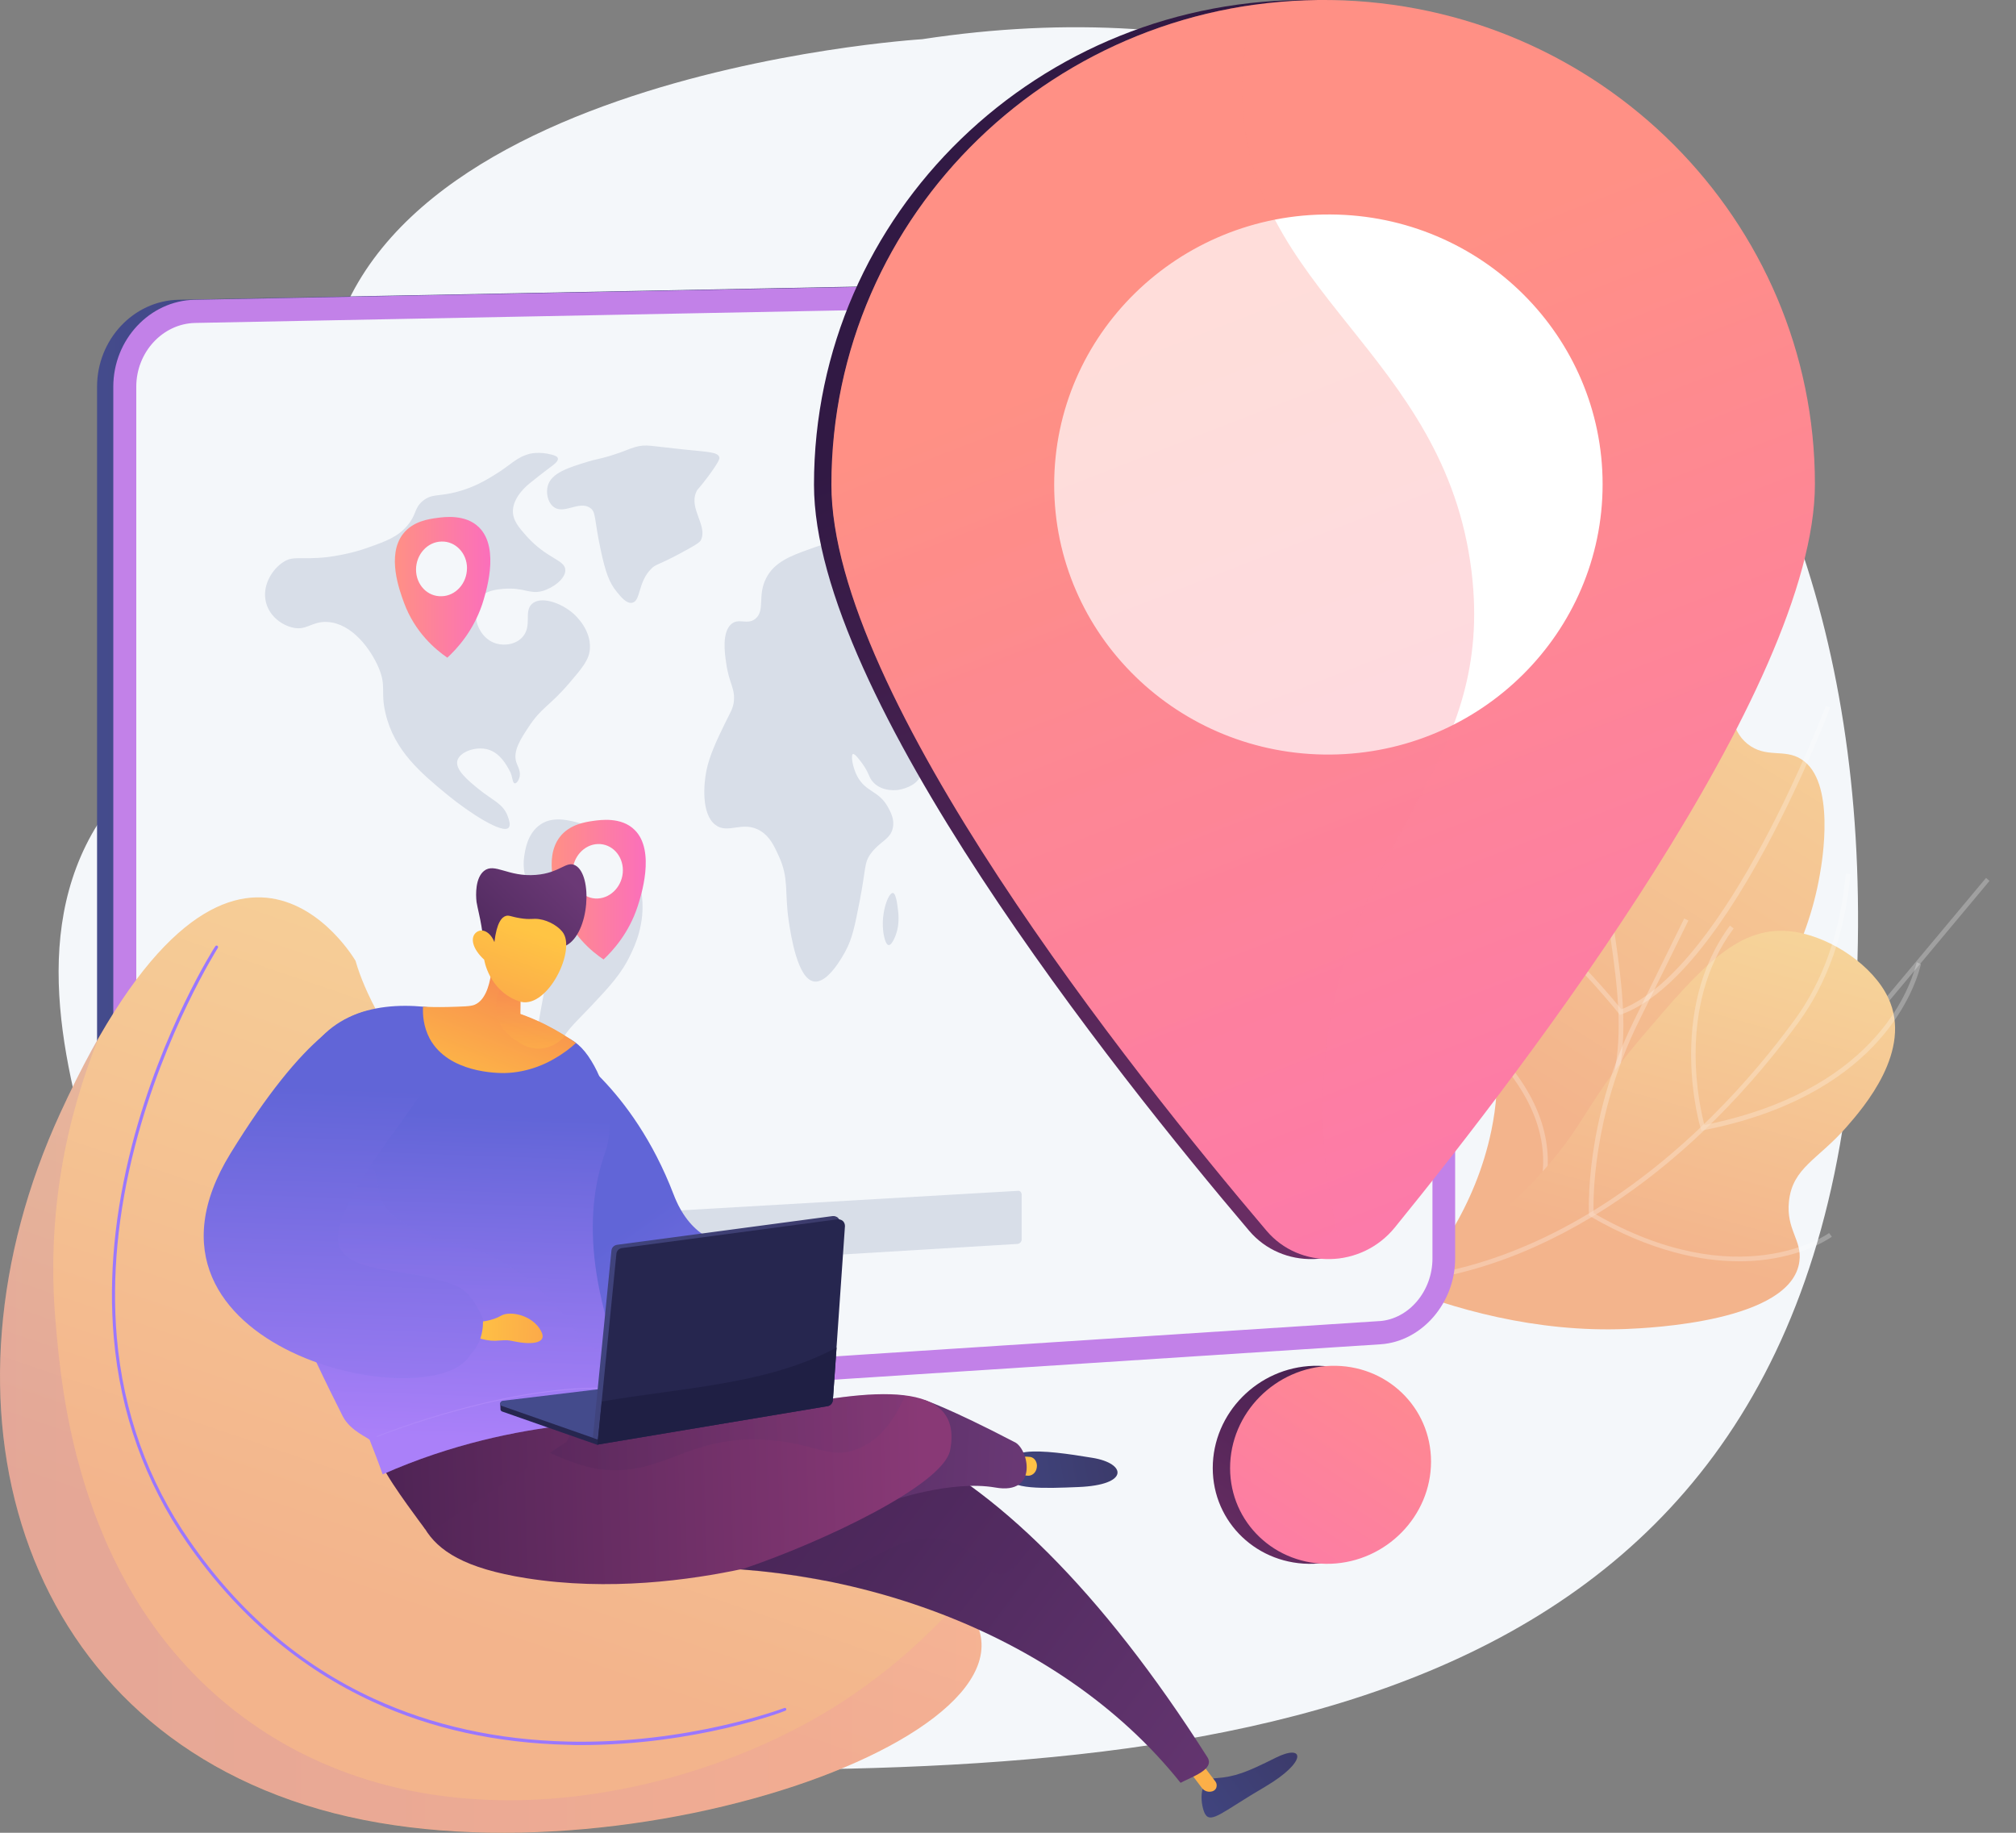 <svg xmlns="http://www.w3.org/2000/svg" width="55" height="50" fill="none" viewBox="0 0 55 50">
    <rect x="0" y="0" width="55" height="50" fill="#808080" stroke="none"/>
    <path fill="#F4F7FA" d="M25.154 1.07S8.428 2.088 8.84 11.542c.12 2.713-.556 5.426-2.548 7.45-1.246 1.27-2.915 2.194-3.794 3.775-1.733 3.117-.595 6.937.366 10.061.949 3.111 1.569 6.374 3.428 9.144 1.012 1.511 2.384 2.991 3.883 4.085 2.08 1.512 4.755 2.163 7.348 2.2 14.892.229 31.34-.821 33.003-19.54 1.663-18.73-9.41-30.082-25.37-27.647z"/>
    <path fill="url(#paint0_linear)" d="M38.19 35.452c.897-.96 2.061-2.51 2.497-4.61.57-2.757-.62-4.053-.803-8.644-.114-2.903-.17-4.933 1.22-6.109 1.088-.923 2.929-1.214 4.111-.506.98.588 1.613 1.941 1.847 2.922.19.797.12 1.39.613 1.79.506.404 1.006.12 1.467.417.949.594.57 2.795.506 3.149-.677 3.952-4.085 6.817-5.59 8.05-1.246 1.012-3.181 2.39-5.868 3.541z"/>
    <g fill="#fff" opacity=".5">
        <path d="M37.153 36.268l-.05-.114c5.153-2.365 6.633-5.122 6.962-7.013.221-1.264.025-2.542-.24-4.319-.215-1.416-.494-2.403-.74-3.27-.323-1.137-.582-2.035-.531-3.37.05-1.353.398-2.719 1.05-4.06l.113.057c-.639 1.322-.993 2.675-1.037 4.01-.044 1.315.209 2.206.525 3.332.247.873.531 1.86.746 3.282.26 1.72.468 3.073.24 4.357-.284 1.638-1.264 3.175-2.909 4.566-1.112.936-2.504 1.796-4.129 2.542z" opacity=".5"/>
        <path d="M43.742 23.842l-.07-.025c-.012-.007-.992-.36-2.01-1.278-.936-.847-2.106-2.352-2.321-4.73l.126-.012c.215 2.333 1.354 3.813 2.277 4.641.847.765 1.67 1.132 1.903 1.227.607-2.624 1.885-4.325 2.846-5.3 1.056-1.062 1.986-1.505 1.998-1.51l.05.113c-.005.006-.922.436-1.966 1.486-.961.968-2.232 2.675-2.827 5.306l-.006.082z" opacity=".5"/>
        <path d="M44.19 27.687l-.026-.038c-.013-.013-1.037-1.316-2.327-2.416-1.278-1.094-4.11-1.315-4.136-1.315l.007-.127c.006 0 .733.057 1.606.247 1.176.26 2.055.626 2.605 1.1 1.176 1.006 2.138 2.182 2.315 2.397 2.877-1.12 5.552-8.208 5.577-8.278l.12.044c-.006.02-.689 1.84-1.726 3.77-1.398 2.598-2.732 4.148-3.971 4.603l-.045.013z" opacity=".5"/>
        <path d="M41.661 33.36l.057-.115c.664-1.353.462-2.712-.594-4.047-.797-.999-1.802-1.606-1.809-1.612l.064-.108c.012.006 1.037.62 1.846 1.638 1.05 1.315 1.278 2.72.67 4.066.835-.183 5.749-1.397 8.847-5.116l3.44-4.116.095.082-3.44 4.116c-3.415 4.086-8.992 5.173-9.049 5.186l-.127.025z" opacity=".5"/>
    </g>
    <path fill="url(#paint1_linear)" d="M37.93 35.016c1.7.696 3.971 1.34 6.437 1.24.626-.026 4.515-.197 4.724-1.847.076-.582-.367-.86-.285-1.638.102-.923.791-1.132 1.569-2.024.462-.53 1.821-2.086 1.138-3.528-.405-.86-1.524-1.638-2.548-1.796-1.505-.234-2.517.917-4.193 2.89-1.486 1.752-1.511 2.314-2.605 3.554-.797.923-2.106 2.118-4.237 3.15z"/>
    <g fill="#fff" opacity=".5">
        <path d="M37.285 35.041c-.5 0-.993-.038-1.487-.107-1.903-.278-3.718-1.056-5.406-2.315l.076-.1c1.669 1.245 3.465 2.016 5.35 2.288 2.504.367 5.033-.208 7.525-1.7 2.592-1.563 4.483-3.732 5.615-5.281.784-1.069 1.252-2.41 1.398-3.99l.126.012c-.145 1.6-.626 2.966-1.423 4.054-1.138 1.555-3.041 3.743-5.653 5.312-2.03 1.214-4.079 1.827-6.121 1.827z" opacity=".5"/>
        <path d="M46.418 30.842l-.02-.056c-.012-.032-.948-3.181.797-5.534l.102.076c-1.588 2.131-.911 4.939-.797 5.363 4.534-.905 5.571-3.592 5.78-4.395.006-.026.012-.038.012-.045l.114.05-.057-.024.057.025c0 .006-.006.013-.006.032-.215.828-1.284 3.591-5.938 4.502l-.044.006z" opacity=".5"/>
        <path d="M47.441 34.409c-1.018 0-2.403-.266-4.06-1.227l-.031-.019v-.031c0-.026-.14-2.517 1.227-5.287l1.372-2.789.114.057-1.373 2.789c-1.258 2.567-1.226 4.888-1.214 5.192 3.965 2.295 6.4.563 6.425.544l.076.1c-.025.02-.639.462-1.764.62-.234.032-.487.051-.772.051z" opacity=".5"/>
    </g>
    <path fill="url(#paint2_linear)" d="M4.786 38.766c-1.202 0-2.138-.986-2.138-2.238V10.55c0-1.284.993-2.346 2.22-2.372l32.314-.626h.032c1.132 0 2.043.993 2.043 2.22v24.561c0 1.215-.911 2.264-2.03 2.34L4.912 38.766h-.126z"/>
    <path fill="#C281E8" d="M5.228 38.766c-1.201 0-2.137-.986-2.137-2.239V10.55c0-1.284.993-2.347 2.22-2.372l32.314-.626h.031c1.132 0 2.043.993 2.043 2.22v24.561c0 1.214-.91 2.264-2.03 2.34L5.355 38.766h-.127z"/>
    <path fill="#F4F7FA" d="M37.638 36.04L5.324 38.135c-.885.056-1.606-.658-1.606-1.607V10.55c0-.943.72-1.72 1.606-1.74l32.314-.626c.797-.012 1.442.696 1.442 1.588v24.561c0 .892-.645 1.65-1.442 1.708z"/>
    <path fill="#C281E8" d="M13.032 32l-5.014.278c-.057.006-.108-.044-.108-.108v-1.264c0-.064.05-.12.108-.12l5.014-.266c.057 0 .108.044.108.107v1.259c0 .057-.044.107-.108.114z"/>
    <path fill="#D8DEE8" d="M27.766 33.935L8.024 35.124c-.057.006-.108-.045-.108-.108v-1.265c0-.063.05-.12.108-.12l19.749-1.144c.056-.007.1.044.1.107v1.227c-.006.057-.05.107-.107.114zM7.714 15.343c-.272.183-.537.582-.474 1.005.063.43.424.69.714.765.405.114.538-.17.98-.145.665.038 1.177.734 1.398 1.252.215.512.044.639.184 1.233.24 1.037.986 1.65 1.7 2.239.595.487 1.506 1.075 1.664.885.057-.07.006-.215-.026-.303-.126-.355-.41-.43-.803-.753-.278-.227-.632-.518-.575-.765.057-.24.5-.405.835-.31.335.095.512.43.6.595.076.139.064.322.133.328.044.007.101-.07.12-.139.064-.17-.044-.322-.082-.449-.088-.29.12-.62.335-.942.354-.544.557-.556 1.107-1.195.367-.43.55-.645.57-.949.03-.518-.38-.891-.45-.955-.335-.297-.898-.493-1.138-.259-.215.209.012.582-.24.885-.178.21-.487.26-.728.19-.341-.101-.537-.436-.556-.746-.006-.063-.02-.342.158-.544.05-.057.177-.17.588-.202.582-.044.708.151 1.056.063.291-.076.645-.335.639-.575-.007-.285-.493-.298-1.05-.917-.215-.24-.392-.443-.38-.715.02-.386.405-.696.488-.759.303-.246.569-.442.569-.442.076-.057.183-.14.17-.21-.006-.05-.07-.081-.17-.107-.335-.088-.588-.025-.588-.025-.393.101-.519.31-1.006.6-.196.12-.525.317-.974.437-.512.14-.689.044-.942.247-.247.202-.164.36-.417.664-.266.322-.582.436-1.082.613-.19.07-.575.19-1.106.26-.772.082-.93-.051-1.22.145z"/>
    <path fill="#D8DEE8" d="M16.044 12.592c-.537.165-1.005.31-1.1.664-.05.183-.006.43.14.556.284.254.707-.17 1.017.045.165.114.101.278.291 1.163.127.588.228.873.43 1.12.114.139.272.341.43.303.234-.057.146-.556.512-.923.127-.133.152-.082.772-.411.36-.196.537-.291.582-.367.202-.398-.335-.86-.12-1.328.037-.088.044-.044.322-.417.316-.43.316-.493.303-.525-.037-.133-.271-.14-.885-.202-1.018-.102-1.1-.159-1.404-.076-.202.057-.253.107-.683.24-.341.101-.38.089-.607.158zM14.682 22.54c-.298.246-.354.65-.38.815-.057.411.05.67.26 1.328.252.803.379 1.208.398 1.436.031.354-.032.423-.278 1.84-.184 1.056-.203 1.328-.032 1.511.247.272.771.215.79.146.013-.038-.1-.064-.19-.177-.189-.26-.05-.703-.018-.816.145-.462.417-.67.86-1.139.525-.556.866-.917 1.113-1.448.126-.259.392-.84.31-1.574-.02-.146-.089-.645-.43-1.132-.443-.633-1.044-.81-1.22-.86-.336-.095-.823-.234-1.183.07zM19.767 19.757c-.196.404-.41.847-.493 1.258-.076.367-.145 1.19.24 1.486.348.272.753-.133 1.24.171.246.152.36.392.493.683.285.62.152.974.272 1.777.057.38.24 1.58.69 1.644.379.057.79-.702.86-.835.183-.335.252-.682.385-1.36.177-.91.114-1.036.304-1.296.246-.335.537-.385.6-.701.051-.234-.063-.437-.132-.563-.253-.462-.601-.399-.841-.848-.133-.259-.171-.569-.12-.6.05-.032.183.158.252.246.203.278.177.38.304.519.253.278.67.215.702.208.196-.031.544-.164.588-.41.032-.19-.127-.38-.316-.614-.152-.183-.272-.266-.253-.304.019-.038.158.007.518.127.392.133.588.196.62.215.133.076.247.183.614.835.373.657.512.992.6.96.045-.012.038-.107.07-.423.044-.468.07-.708.183-.885.095-.146.291-.348.5-.329.126.013.272.215.563.613.284.399.385.532.575.633.101.05.285.145.43.057.158-.102.215-.399.145-.607-.082-.253-.303-.266-.297-.424.007-.221.468-.386.513-.405.297-.101.373 0 .524-.114.228-.164.323-.569.266-.885-.057-.322-.26-.43-.196-.575.05-.12.209-.083.525-.184.234-.076.582-.183.771-.48.114-.177.133-.367.165-.658.006-.05.025-.272 0-.582-.038-.424-.12-.449-.082-.575.088-.279.512-.215 1.321-.494.462-.158.797-.347.829-.278.038.082-.5.342-.538.797-.025.341.247.677.36.639.095-.032.026-.298.197-.696.063-.145.158-.367.354-.518.24-.177.386-.064.6-.253.171-.152.133-.266.279-.424.329-.36.885-.133.923-.266.032-.12-.398-.48-.955-.55-.493-.057-.575.177-1.138.196-.323.013-.708-.114-1.48-.373-.436-.145-.664-.247-1.062-.26-.279-.012-.285.039-.576.02-.329-.02-.733-.044-1.05-.335-.246-.228-.17-.367-.379-.5-.335-.215-.784-.019-1.17.158-.41.19-.702.405-1.195.784-.575.437-.765.645-1.081.62-.234-.025-.285-.158-.55-.146-.216.007-.285.102-.721.317-.424.208-.64.31-.823.284-.284-.044-.297-.265-.607-.385-.328-.133-.645-.02-1.024.12-.474.17-.942.341-1.164.79-.24.474-.019.88-.29 1.1-.222.184-.456-.037-.665.152-.246.228-.177.772-.132 1.056.075.57.265.702.202 1.1-.038.184-.088.241-.247.57z"/>
    <path fill="#D8DEE8" d="M24.358 24.36c-.12-.006-.316.519-.266 1.006 0 .032.044.405.152.417.101.007.209-.31.215-.341.019-.057.07-.228.05-.519-.012-.082-.044-.556-.151-.563zM28.593 22.982c-.006.025.026.063.12.139.247.209.374.31.576.38.177.056.614.164.708-.013.064-.114-.025-.329-.164-.43-.145-.101-.26-.006-.607-.013-.367-.006-.607-.12-.633-.063zM29.834 21.983c-.07.012-.056.17-.196.518-.07.158-.1.203-.082.26.044.12.323.164.462.019.126-.14.07-.373.05-.456-.044-.158-.151-.354-.234-.341zM31.31 23.247c.056.09.145.19.379.291.082.038.67.298.816.07.063-.088.031-.24-.02-.323-.075-.132-.208-.164-.423-.215-.651-.164-.797-.246-.854-.164-.056.095.076.297.102.341zM30.214 21.331c-.076.032-.07.418.063.721.07.158.203.342.266.317.063-.032.031-.304-.02-.487-.069-.272-.24-.576-.31-.55zM30.834 19.472c0-.088.209-.076.474-.272.19-.133.462-.41.607-.784.032-.076.057-.17.083-.164.031.006.037.234 0 .436-.07.367-.291.708-.576.873-.107.063-.196.082-.26.082-.151 0-.328-.082-.328-.17zM30.277 24.822c-.36.36-.556.304-.607.5-.063.221.184.31.228.752.025.272-.05.437.02.474.1.057.258-.316.638-.467.031-.013.43-.165.752.038.19.113.165.233.475.518.196.183.303.272.423.253.203-.038.323-.36.392-.563.057-.164.196-.544.095-.98-.044-.19-.07-.145-.639-1.006-.158-.24-.22-.34-.36-.398-.29-.126-.6.057-.658.082-.113.064-.215.171-.41.38-.222.246-.21.272-.349.417z"/>
    <path fill="url(#paint3_linear)" d="M12.204 17.942c-.322-.221-.885-.69-1.182-1.499-.12-.329-.481-1.29-.026-1.878.272-.348.702-.405.93-.436.19-.026.778-.108 1.144.259.589.582.165 1.847.083 2.106-.253.74-.69 1.208-.949 1.448z"/>
    <path fill="#F4F7FA" d="M12.74 15.501c0 .411-.309.759-.695.765-.386.013-.695-.316-.695-.727s.31-.759.695-.765c.38-.013.696.316.696.727z"/>
    <path fill="url(#paint4_linear)" d="M16.466 26.175c-.322-.215-.873-.67-1.17-1.473-.12-.323-.474-1.277-.025-1.866.265-.347.695-.41.917-.442.19-.025.765-.114 1.126.247.581.569.164 1.833.082 2.086-.24.734-.677 1.208-.93 1.448z"/>
    <path fill="#F4F7FA" d="M16.993 23.74c0 .412-.31.753-.683.772-.379.02-.689-.303-.689-.714s.31-.76.69-.772c.379-.012.682.31.682.715z"/>
    <path fill="url(#paint5_linear)" d="M30.732 25.24c-.303-.21-.834-.658-1.113-1.442-.114-.316-.455-1.252-.025-1.821.253-.342.664-.405.879-.437.177-.025.733-.114 1.081.24.557.563.158 1.796.076 2.043-.24.72-.657 1.183-.898 1.417z"/>
    <path fill="#F4F7FA" d="M31.237 22.862c0 .398-.29.74-.657.752-.36.02-.658-.297-.658-.695 0-.399.297-.74.657-.753.361-.019.658.297.658.696z"/>
    <path fill="url(#paint6_linear)" d="M26.59 20.395c-.31-.215-.841-.67-1.132-1.454-.114-.322-.462-1.258-.025-1.834.259-.341.67-.398.885-.43.183-.025.74-.107 1.094.253.563.57.158 1.809.076 2.055-.228.709-.651 1.177-.898 1.41z"/>
    <path fill="#F4F7FA" d="M27.1 18.005c0 .405-.297.74-.664.753-.366.012-.663-.304-.663-.709 0-.404.297-.74.663-.752.367-.013.664.303.664.708z"/>
    <path fill="url(#paint7_linear)" d="M9.7 26.213s-3.428-5.931-8.057 4.155c-3.61 7.854-1.277 16.594 7.07 18.99 8.347 2.397 21.38-2.447 17.29-5.855-8.683-7.241-15.266-13.66-16.303-17.29z"/>
    <g opacity=".13">
        <path fill="url(#paint8_linear)" d="M22.069 46.974c-3.946 2.182-10.542 3.51-15.45-.139-4.546-3.377-4.95-9.037-5.102-10.763-.266-3.016.322-5.647 1.176-7.765-.342.594-.69 1.277-1.05 2.055-3.61 7.854-1.277 16.593 7.07 18.99 8.215 2.359 20.976-2.295 17.473-5.698-1 1.132-2.346 2.34-4.117 3.32z" opacity=".8"/>
    </g>
    <path fill="#9A77FF" d="M15.853 47.607c-.114 0-.234 0-.354-.007-1.936-.044-3.731-.436-5.331-1.176-2.005-.923-3.706-2.378-5.066-4.338-1.144-1.65-1.82-3.535-1.998-5.603-.145-1.65.025-3.415.5-5.255.81-3.124 2.25-5.394 2.27-5.413.013-.019.038-.025.057-.013.019.013.025.038.012.057-.012.025-1.448 2.283-2.257 5.394-.474 1.828-.639 3.586-.5 5.224.177 2.049.848 3.92 1.986 5.558 1.347 1.948 3.042 3.396 5.027 4.307 1.594.733 3.377 1.126 5.3 1.17 3.282.076 5.874-.91 5.9-.917.019-.006.044 0 .05.025.007.02 0 .044-.025.05-.025.02-2.447.937-5.571.937z"/>
    <path fill="url(#paint9_linear)" d="M32.879 49.491c-.114-.196-.234-.949.29-.98.526-.038.836-.158 1.632-.557.797-.398.867.108-.278.785-1.15.67-1.48 1.024-1.644.752z"/>
    <path fill="url(#paint10_linear)" d="M32.46 48.34l.329.436c.07.095.19.127.297.089.05-.019.089-.057.101-.108.013-.05.007-.107-.025-.151l-.48-.633-.222.367z"/>
    <path fill="url(#paint11_linear)" d="M13.326 38.33c-1.404.778.322 4.71 4.502 4.464 5.066-.297 11.01 1.62 14.38 5.843.285-.158.943-.36.734-.695-2.884-4.54-5.843-7.437-8.556-8.626-4.104-1.802-7.05-3.206-11.06-.986z"/>
    <path fill="#552D63" d="M26.87 42.756c.607.557.93-.234 1.404-.695-1.328-1.278-2.637-2.195-3.896-2.745-4.098-1.802-7.05-3.206-11.06-.986-1.404.778.322 4.71 4.502 4.464 1.512-.088 3.1.026 4.68.335 1.442-.524 2.871-2.118 4.37-.373z" opacity=".24"/>
    <path fill="url(#paint12_linear)" d="M27.495 40.265c-.019-.266-.114-.576.493-.652.443-.056 1.17.051 1.822.159.917.151 1.012.74-.392.796-.917.038-1.898.076-1.923-.303z"/>
    <path fill="url(#paint13_linear)" d="M28.285 40.037c-.019.14-.133.234-.253.221-.278-.019-.196-.145-.177-.29.02-.14-.063-.26.253-.222.12.02.202.152.177.291z"/>
    <path fill="url(#paint14_linear)" d="M24.845 38.172l.367.019s.67.215 2.454 1.144c.392.158.689 1.461-.513 1.246-1.195-.209-2.833.36-2.833.36l.525-2.77z"/>
    <path fill="url(#paint15_linear)" d="M21.058 38.462c-2.282.5-5.602.355-6.279.31-.866-.05-3.503 1.442-3.46 2.22.039.177.108.436.266.702.367.613 1.088 1.094 2.77 1.36 2.258.36 4.465.056 5.938-.26 2.182-.74 5.445-2.289 5.628-3.231.38-1.948-2.156-1.689-4.863-1.1z"/>
    <path fill="url(#paint16_linear)" d="M16.403 40.088c1.688.19 2.314-.917 4.446-.81 1.378.07 1.764.563 2.542.253.613-.24 1.024-.81 1.302-1.46-.93-.12-2.264.094-3.642.392-2.213.486-5.413.36-6.216.316-.026 0-.506-.304-.506-.304s-.437.14-.753.253c.968.822 2.213 1.29 2.827 1.36z" opacity=".2"/>
    <path fill="url(#paint17_linear)" d="M11.863 41.713h-.266s-.93-1.227-1.132-1.663c-.24-.538 3.548-1.43 5.129-2.694 1.663-1.328-.14 1.98-.14 1.98l-3.591 2.377z"/>
    <path fill="url(#paint18_linear)" d="M15.317 28.509s1.923 1.107 3.061 4.079c.854 2.232 3.105 1.144 3.105 1.144l.443.955-2.036.683-4.44 1.36.91-5.78-1.043-2.441z"/>
    <path fill="url(#paint19_linear)" d="M14.184 28.186s-4.945-2.371-6.115 1.341c-1.12 3.56-.76 5.065 1.283 9.112.21.405.715.589.734.645.12.304.24.614.354.937 3.744-1.664 7.21-1.43 7.21-1.43-1.797-3.63-1.651-5.919-1.139-7.354.26-.721.076-1.765-.38-2.498-.455-.746-.973-.81-1.947-.753z"/>
    <path fill="url(#paint20_linear)" d="M15.273 35.743c-.184-.215-1.126-1.315-2.48-1.726-.474-.146-.809-.146-1.416-.45-.607-.296-.81-.562-.892-.695-.22-.341-.107-.575-.284-.96-.196-.425-.354-.02-.677-.867-.196-.519-.367-1.183-.398-2.011-.17.17-.335.354-.5.569-2.302 2.94-1.315 4.99.734 9.036.209.405.714.589.733.645.12.304.24.614.354.937 3.744-1.664 7.21-1.43 7.21-1.43s-.14-1.119-.298-2.675c-.253.336-.632.728-1.043.69-.405-.038-.525-.456-1.043-1.063z" opacity=".25"/>
    <path fill="url(#paint21_linear)" d="M12.883 36.445s.341.14.626.133c.284-.013.272-.038.569.025.29.063.892.095.683-.29-.228-.437-.847-.564-1.094-.418-.234.14-.563.164-.563.164l-.221.386z"/>
    <path fill="url(#paint22_linear)" d="M11.586 28.56s-1.264-3.65-5.299 2.908c-3.295 5.363 5.584 7.272 6.558 5.47.392-.386.329-.968.329-.968s-.279-.701-.696-.878c-1.6-.67-3.858-.146-3.111-1.954.847-2.043 3.313-4.143 2.22-4.579z"/>
    <path fill="#AE87F9" d="M10.291 39.202c-.006 0-.013-.006-.013-.006 0-.006 0-.013.007-.019.038-.019 3.952-1.593 6.855-1.277.006 0 .012.006.012.012 0 .007-.006.013-.012.013-2.897-.316-6.805 1.258-6.849 1.277.006 0 .006 0 0 0z"/>
    <path fill="#26264F" d="M13.71 38.235c-.025.006-.056.025-.063.05l.007.146c-.006.032.012.063.044.076l2.6.91 4.932-1.802-2.328.127-5.191.493z"/>
    <path fill="#444B8C" d="M13.71 38.216c-.032.006-.057.031-.063.063-.007.032.012.063.044.076l2.599.91 4.933-1.802-2.328.127-5.185.626z"/>
    <path fill="url(#paint23_linear)" d="M16.175 39.215l.506-5.097c.006-.082.07-.145.151-.158l5.882-.784c.05-.007.107.012.145.044.038.032.057.089.057.14l-.329 4.748c-.006.083-.07.152-.145.165l-6.11.986-.157-.044z"/>
    <path fill="#26264F" d="M16.298 39.411l.518-5.204c.007-.083.07-.146.152-.159l5.881-.784c.05-.006.108.013.146.045.038.038.057.088.057.139l-.33 4.749c-.006.082-.069.152-.145.164l-6.28 1.05z"/>
    <path fill="#1F1F44" d="M16.298 39.411l6.28-1.05c.082-.012.138-.082.145-.164l.101-1.436c-1.885 1.018-4.224 1.094-6.406 1.474l-.12 1.176z"/>
    <path fill="url(#paint24_linear)" d="M13.432 25.72c.013.228.057 1.46-.48 1.689-.114.05-.33.05-.747.063-.272.006-.506 0-.664-.007-.012.203.006.538.184.873.512.936 1.846.936 2.036.936.67-.013 1.182-.285 1.353-.386.266-.152.468-.31.6-.436-.233-.165-.511-.335-.834-.5-.24-.12-.474-.215-.683-.29 0-.235.007-.475.007-.709-.266-.417-.519-.822-.772-1.233z"/>
    <path fill="url(#paint25_linear)" d="M14.128 28.414c.045.038.342.253.734.177.316-.063.5-.272.55-.335-.164-.101-.335-.203-.538-.304-.24-.12-.474-.215-.682-.29 0-.235.006-.475.006-.709-.076-.126-.158-.253-.234-.38-.348.285-.506.734-.399 1.145.114.45.5.658.563.696z" opacity=".55"/>
    <path fill="url(#paint26_linear)" d="M15.442 25.796c.645-.329.734-1.929.253-2.188-.247-.133-.417.209-1.075.26-.759.063-1.125-.342-1.416-.108-.234.19-.228.638-.203.847.026.158.101.45.133.658l.038.24c.013.07.013.089.019.14.038.214.133.587.392 1.093.076-.101.183-.227.316-.354.05-.05.26-.24.5-.36.493-.253.752-.076 1.043-.228z"/>
    <path fill="url(#paint27_linear)" d="M13.21 26.182s.12.835.942 1.132c.74.265 1.536-1.303 1.227-1.84-.102-.178-.393-.361-.67-.399-.165-.025-.241.02-.513-.025-.247-.038-.304-.089-.392-.063-.114.031-.253.183-.316.714-.076-.196-.222-.322-.36-.316-.026 0-.09.013-.133.05-.178.14-.108.45.215.747z"/>
    <path fill="url(#paint28_linear)" d="M49.039 13.205c0 5.559-7.86 15.854-11.465 20.287-.905 1.107-2.593 1.15-3.497.082-3.662-4.313-11.87-14.614-11.87-20.35 0-7.411 6.153-13.33 13.621-13.223 7.349.108 13.21 6.02 13.21 13.204z"/>
    <path fill="url(#paint29_linear)" d="M38.569 39.873c0 1.486-1.22 2.732-2.732 2.788-1.518.051-2.751-1.119-2.751-2.611 0-1.499 1.233-2.745 2.75-2.789 1.512-.044 2.733 1.126 2.733 2.612z"/>
    <path fill="url(#paint30_linear)" d="M49.514 13.205c0 5.559-7.86 15.854-11.465 20.287-.904 1.107-2.592 1.15-3.497.082-3.661-4.313-11.87-14.614-11.87-20.35 0-7.411 6.154-13.33 13.622-13.223 7.348.108 13.21 6.02 13.21 13.204z"/>
    <path fill="#fff" d="M43.722 13.212c0 4.034-3.308 7.335-7.418 7.373-4.148.038-7.544-3.257-7.544-7.36 0-4.105 3.396-7.406 7.544-7.374 4.117.025 7.418 3.326 7.418 7.36z"/>
    <path fill="url(#paint31_linear)" d="M36.246 28.11c.847-5.526 4.527-7.329 3.901-12.514-.727-5.989-6.127-7.608-6.254-12.977-.019-.866.101-1.694.323-2.491-6.495.904-11.529 6.393-11.529 13.09 0 5.736 8.209 16.037 11.87 20.35.531.626 1.34.873 2.1.74-.658-2.397-.677-4.459-.411-6.198z" opacity=".3"/>
    <path fill="url(#paint32_linear)" d="M39.041 39.873c0 1.486-1.22 2.732-2.732 2.788-1.517.051-2.75-1.119-2.75-2.611 0-1.499 1.233-2.745 2.75-2.789 1.512-.044 2.732 1.126 2.732 2.612z"/>
    <defs>
        <linearGradient id="paint0_linear" x1="41.125" x2="50.439" y1="29.538" y2="14.614" gradientUnits="userSpaceOnUse">
            <stop stop-color="#F3B48C"/>
            <stop offset="1" stop-color="#F7D89B"/>
        </linearGradient>
        <linearGradient id="paint1_linear" x1="41.419" x2="44.323" y1="33.093" y2="22.784" gradientUnits="userSpaceOnUse">
            <stop stop-color="#F3B48C"/>
            <stop offset="1" stop-color="#F7D89B"/>
        </linearGradient>
        <linearGradient id="paint2_linear" x1="2.648" x2="39.263" y1="23.158" y2="23.158" gradientUnits="userSpaceOnUse">
            <stop stop-color="#444B8C"/>
            <stop offset=".996" stop-color="#26264F"/>
        </linearGradient>
        <linearGradient id="paint3_linear" x1="10.769" x2="13.372" y1="16.024" y2="16.024" gradientUnits="userSpaceOnUse">
            <stop stop-color="#FF9085"/>
            <stop offset="1" stop-color="#FB6FBB"/>
        </linearGradient>
        <linearGradient id="paint4_linear" x1="15.048" x2="17.616" y1="24.271" y2="24.271" gradientUnits="userSpaceOnUse">
            <stop stop-color="#FF9085"/>
            <stop offset="1" stop-color="#FB6FBB"/>
        </linearGradient>
        <linearGradient id="paint5_linear" x1="29.379" x2="31.834" y1="23.377" y2="23.377" gradientUnits="userSpaceOnUse">
            <stop stop-color="#FF9085"/>
            <stop offset="1" stop-color="#FB6FBB"/>
        </linearGradient>
        <linearGradient id="paint6_linear" x1="25.221" x2="27.708" y1="18.519" y2="18.519" gradientUnits="userSpaceOnUse">
            <stop stop-color="#FF9085"/>
            <stop offset="1" stop-color="#FB6FBB"/>
        </linearGradient>
        <linearGradient id="paint7_linear" x1="6.785" x2="14.745" y1="42.552" y2="19.144" gradientUnits="userSpaceOnUse">
            <stop stop-color="#F3B48C"/>
            <stop offset="1" stop-color="#F7D89B"/>
        </linearGradient>
        <linearGradient id="paint8_linear" x1=".004" x2="26.777" y1="39.149" y2="39.149" gradientUnits="userSpaceOnUse">
            <stop stop-color="#5D2AEE"/>
            <stop offset="1" stop-color="#FB6FBB"/>
        </linearGradient>
        <linearGradient id="paint9_linear" x1="32.796" x2="35.18" y1="49.378" y2="47.601" gradientUnits="userSpaceOnUse">
            <stop stop-color="#40447E"/>
            <stop offset=".996" stop-color="#3C3B6B"/>
        </linearGradient>
        <linearGradient id="paint10_linear" x1="29.254" x2="44.404" y1="41.202" y2="72.181" gradientUnits="userSpaceOnUse">
            <stop stop-color="#FFC444"/>
            <stop offset=".996" stop-color="#F36F56"/>
        </linearGradient>
        <linearGradient id="paint11_linear" x1="12.681" x2="34.834" y1="35.409" y2="51.931" gradientUnits="userSpaceOnUse">
            <stop stop-color="#311944"/>
            <stop offset="1" stop-color="#6B3976"/>
        </linearGradient>
        <linearGradient id="paint12_linear" x1="27.503" x2="30.429" y1="40.317" y2="39.807" gradientUnits="userSpaceOnUse">
            <stop stop-color="#40447E"/>
            <stop offset=".996" stop-color="#3C3B6B"/>
        </linearGradient>
        <linearGradient id="paint13_linear" x1="27.236" x2="52.09" y1="38.867" y2="74.104" gradientUnits="userSpaceOnUse">
            <stop stop-color="#FFC444"/>
            <stop offset=".996" stop-color="#F36F56"/>
        </linearGradient>
        <linearGradient id="paint14_linear" x1="10.164" x2="28.416" y1="38.758" y2="39.77" gradientUnits="userSpaceOnUse">
            <stop stop-color="#311944"/>
            <stop offset="1" stop-color="#6B3976"/>
        </linearGradient>
        <linearGradient id="paint15_linear" x1="2.712" x2="25.207" y1="41.178" y2="40.478" gradientUnits="userSpaceOnUse">
            <stop stop-color="#311944"/>
            <stop offset="1" stop-color="#893976"/>
        </linearGradient>
        <linearGradient id="paint16_linear" x1="10.949" x2="24.617" y1="39.566" y2="38.772" gradientUnits="userSpaceOnUse">
            <stop stop-color="#311944"/>
            <stop offset="1" stop-color="#6B3976"/>
        </linearGradient>
        <linearGradient id="paint17_linear" x1="3.305" x2="24.747" y1="39.708" y2="39.041" gradientUnits="userSpaceOnUse">
            <stop stop-color="#311944"/>
            <stop offset="1" stop-color="#893976"/>
        </linearGradient>
        <linearGradient id="paint18_linear" x1="24.169" x2="17.181" y1="43.373" y2="33.394" gradientUnits="userSpaceOnUse">
            <stop stop-color="#AA80F9"/>
            <stop offset=".996" stop-color="#6165D7"/>
        </linearGradient>
        <linearGradient id="paint19_linear" x1="12.422" x2="12.742" y1="39.226" y2="30.331" gradientUnits="userSpaceOnUse">
            <stop stop-color="#AA80F9"/>
            <stop offset=".996" stop-color="#6165D7"/>
        </linearGradient>
        <linearGradient id="paint20_linear" x1="12.354" x2="12.692" y1="39.161" y2="29.744" gradientUnits="userSpaceOnUse">
            <stop stop-color="#AA80F9"/>
            <stop offset=".996" stop-color="#6165D7"/>
        </linearGradient>
        <linearGradient id="paint21_linear" x1="12.758" x2="19.42" y1="36.199" y2="36.379" gradientUnits="userSpaceOnUse">
            <stop stop-color="#FFC444"/>
            <stop offset=".996" stop-color="#F36F56"/>
        </linearGradient>
        <linearGradient id="paint22_linear" x1="9.169" x2="9.556" y1="40.442" y2="29.648" gradientUnits="userSpaceOnUse">
            <stop stop-color="#AA80F9"/>
            <stop offset=".996" stop-color="#6165D7"/>
        </linearGradient>
        <linearGradient id="paint23_linear" x1="16.064" x2="23.018" y1="36.359" y2="36.09" gradientUnits="userSpaceOnUse">
            <stop stop-color="#40447E"/>
            <stop offset=".996" stop-color="#3C3B6B"/>
        </linearGradient>
        <linearGradient id="paint24_linear" x1="12.598" x2="14.892" y1="30.521" y2="24.787" gradientUnits="userSpaceOnUse">
            <stop stop-color="#FFC444"/>
            <stop offset=".996" stop-color="#F36F56"/>
        </linearGradient>
        <linearGradient id="paint25_linear" x1="14.579" x2="14.316" y1="29.436" y2="25.685" gradientUnits="userSpaceOnUse">
            <stop stop-color="#FFC444"/>
            <stop offset=".996" stop-color="#F36F56"/>
        </linearGradient>
        <linearGradient id="paint26_linear" x1="11.006" x2="15.33" y1="28.161" y2="23.782" gradientUnits="userSpaceOnUse">
            <stop stop-color="#311944"/>
            <stop offset="1" stop-color="#6B3976"/>
        </linearGradient>
        <linearGradient id="paint27_linear" x1="14.347" x2="11.798" y1="25.342" y2="32.209" gradientUnits="userSpaceOnUse">
            <stop stop-color="#FFC444"/>
            <stop offset=".996" stop-color="#F36F56"/>
        </linearGradient>
        <linearGradient id="paint28_linear" x1="33.919" x2="47.257" y1="8.414" y2="42.769" gradientUnits="userSpaceOnUse">
            <stop stop-color="#311944"/>
            <stop offset="1" stop-color="#893976"/>
        </linearGradient>
        <linearGradient id="paint29_linear" x1="39.356" x2="30.545" y1="34.6" y2="47.973" gradientUnits="userSpaceOnUse">
            <stop stop-color="#311944"/>
            <stop offset="1" stop-color="#893976"/>
        </linearGradient>
        <linearGradient id="paint30_linear" x1="34.395" x2="47.732" y1="8.414" y2="42.769" gradientUnits="userSpaceOnUse">
            <stop stop-color="#FF9085"/>
            <stop offset="1" stop-color="#FB6FBB"/>
        </linearGradient>
        <linearGradient id="paint31_linear" x1="29.653" x2="42.993" y1="10.258" y2="44.62" gradientUnits="userSpaceOnUse">
            <stop stop-color="#FF9085"/>
            <stop offset="1" stop-color="#FB6FBB"/>
        </linearGradient>
        <linearGradient id="paint32_linear" x1="39.829" x2="31.018" y1="34.6" y2="47.973" gradientUnits="userSpaceOnUse">
            <stop stop-color="#FF9085"/>
            <stop offset="1" stop-color="#FB6FBB"/>
        </linearGradient>
    </defs>
</svg>
